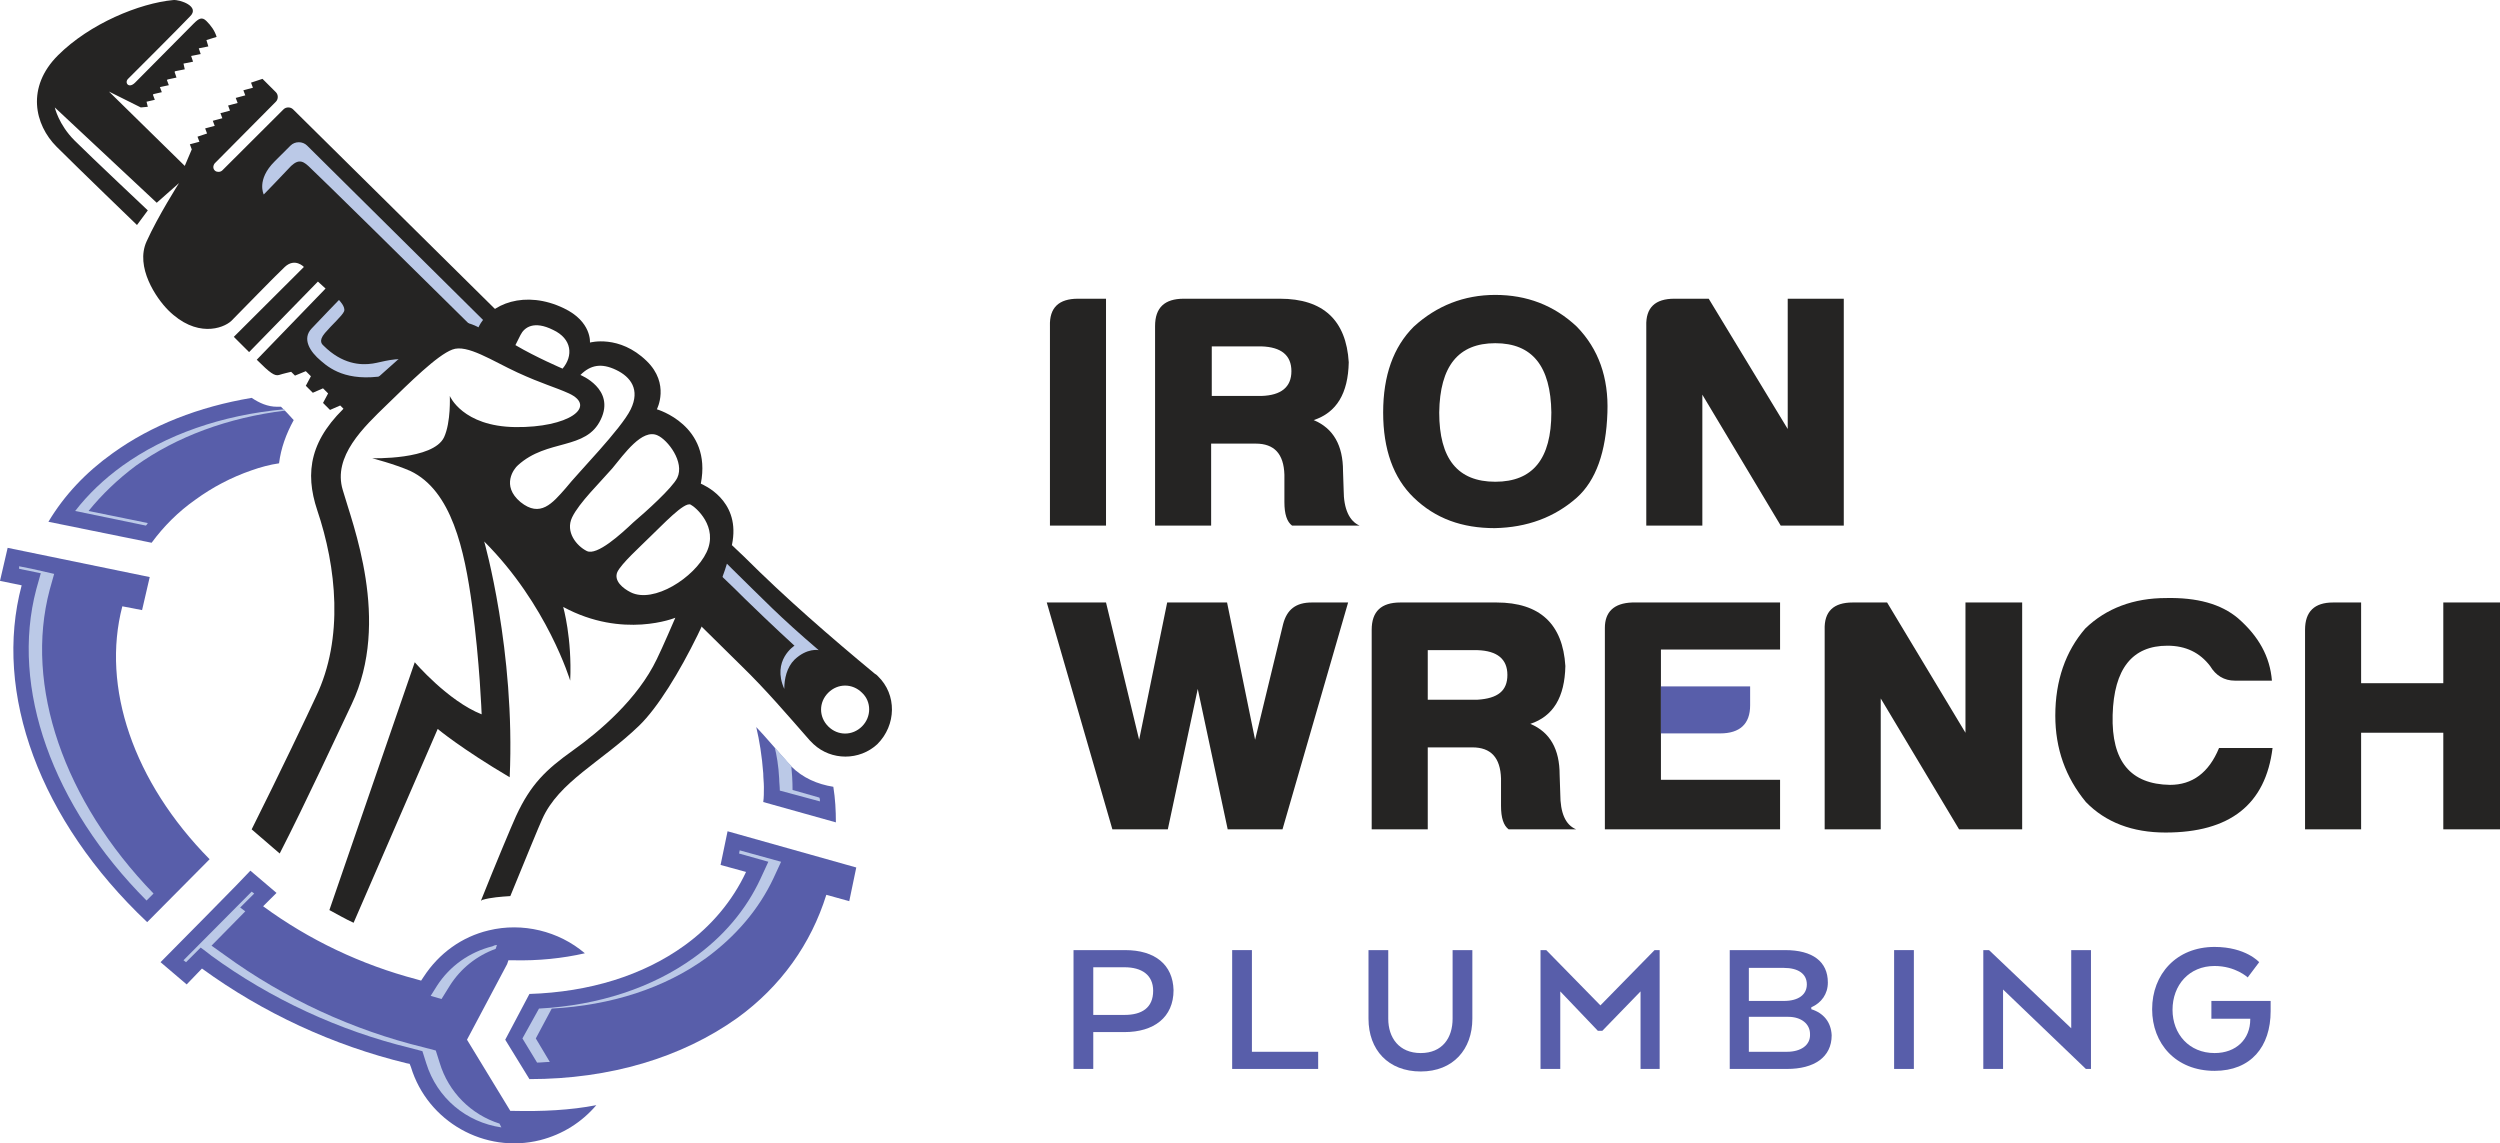 <?xml version="1.0" encoding="UTF-8"?>
<svg xmlns="http://www.w3.org/2000/svg" width="422" height="193" viewBox="0 0 422 193" fill="none">
  <path d="M186.695 50.424H181.963C178.737 50.424 177.124 51.926 177.231 55.037V88.72H186.695V50.424Z" fill="#252423"></path>
  <path d="M226.809 82.713L226.701 79.495C226.701 75.204 225.088 72.308 221.754 70.913C225.626 69.626 227.562 66.408 227.669 61.151C227.239 54.072 223.367 50.424 216.055 50.424H199.816C196.589 50.424 194.976 51.926 194.976 55.037V88.72H204.44V74.882H211.968C215.087 74.882 216.7 76.599 216.807 80.138V84.751C216.807 86.789 217.238 88.077 218.098 88.72H229.497C227.777 87.969 226.809 85.931 226.809 82.713ZM212.936 66.837H204.547V58.47H212.936C216.27 58.577 217.99 59.971 217.99 62.653C217.99 65.335 216.27 66.73 212.936 66.837Z" fill="#252423"></path>
  <path d="M252.297 89.149C257.781 89.042 262.406 87.326 266.17 84C269.396 81.104 271.117 76.277 271.332 69.626C271.547 63.726 269.826 58.899 266.17 55.144C262.298 51.497 257.674 49.781 252.404 49.781C247.135 49.781 242.51 51.604 238.639 55.144C235.197 58.577 233.477 63.404 233.477 69.626C233.477 75.848 235.197 80.675 238.639 84C242.295 87.54 246.812 89.149 252.297 89.149ZM252.404 57.933C258.642 57.933 261.76 61.795 261.868 69.626C261.868 77.457 258.749 81.319 252.404 81.319C246.059 81.319 242.94 77.457 242.94 69.626C243.048 61.795 246.167 57.933 252.404 57.933Z" fill="#252423"></path>
  <path d="M287.356 66.622L300.584 88.72H311.23V50.424H301.767V72.415L288.431 50.424H282.624C279.398 50.424 277.784 51.926 277.892 55.037V88.72H287.356V66.622Z" fill="#252423"></path>
  <path d="M216.592 105.347L211.86 124.871L207.128 101.7H197.019L192.287 124.871L186.695 101.7H176.694L187.771 139.996H197.127L202.181 116.289L207.236 139.996H216.485L227.562 101.7H221.432C218.743 101.7 217.238 102.88 216.592 105.347Z" fill="#252423"></path>
  <path d="M263.374 133.989L263.266 130.771C263.266 126.48 261.653 123.583 258.319 122.189C262.191 120.902 264.126 117.684 264.234 112.427C263.804 105.347 259.932 101.7 252.619 101.7H236.38C233.154 101.7 231.541 103.202 231.541 106.313V139.996H241.005V126.158H248.533C251.651 126.158 253.265 127.874 253.372 131.414V136.027C253.372 138.065 253.802 139.352 254.663 139.996H266.062C264.234 139.245 263.374 137.207 263.374 133.989ZM249.393 118.113H241.005V109.745H249.393C252.727 109.853 254.448 111.247 254.448 113.929C254.448 116.611 252.834 117.898 249.393 118.113Z" fill="#252423"></path>
  <path d="M331.771 101.7V123.691L318.543 101.7H312.736C309.51 101.7 307.897 103.202 308.004 106.313V139.996H317.468V117.898L330.696 139.996H341.342V101.7H331.771Z" fill="#252423"></path>
  <path d="M366.293 132.487C359.625 132.38 356.399 128.518 356.614 120.687C356.829 112.856 359.948 108.995 365.862 108.995C368.981 108.995 371.347 110.175 373.068 112.427C374.036 114.036 375.434 114.894 377.262 114.894H383.5C383.177 110.818 381.241 107.385 377.8 104.382C374.896 101.915 370.809 100.842 365.647 100.949C360.163 100.949 355.538 102.666 351.989 106.098C348.655 109.96 346.935 114.894 346.935 120.794C346.935 126.373 348.655 131.2 352.097 135.383C355.431 138.816 359.948 140.532 365.54 140.532C376.402 140.532 382.424 135.812 383.607 126.265H374.573C372.853 130.449 370.057 132.487 366.293 132.487Z" fill="#252423"></path>
  <path d="M412.429 101.7V115.324H398.556V101.7H393.824C390.705 101.7 389.092 103.202 389.092 106.313V139.996H398.556V123.691H412.429V139.996H422V101.7H412.429Z" fill="#252423"></path>
  <path d="M189.922 160.378H181.211V180.437H184.544V174.216H189.814C194.761 174.216 198.095 171.748 198.095 167.136C197.987 162.845 194.976 160.378 189.922 160.378ZM189.814 171.319H184.544V163.274H189.814C192.718 163.274 194.653 164.561 194.653 167.243C194.653 170.139 192.718 171.319 189.814 171.319Z" fill="#585EAA"></path>
  <path d="M211.323 160.378H207.989V180.437H222.507V177.541H211.323V160.378Z" fill="#585EAA"></path>
  <path d="M245.199 171.963C245.199 175.181 243.478 177.756 239.822 177.756C236.165 177.756 234.337 175.181 234.337 171.963V160.378H231.003V171.963C231.003 177.219 234.337 180.866 239.822 180.866C245.306 180.866 248.533 177.112 248.533 171.963V160.378H245.199V171.963Z" fill="#585EAA"></path>
  <path d="M270.149 169.71L261.008 160.378H260.04V180.437H263.374V167.35L269.719 174.001H270.471L276.924 167.35V180.437H280.15V160.378H279.29L270.149 169.71Z" fill="#585EAA"></path>
  <path d="M305.746 170.354V170.032C307.466 169.281 308.542 167.779 308.542 165.848C308.542 162.308 305.961 160.378 301.336 160.378H291.98V180.437H301.659C306.176 180.437 309.187 178.506 309.187 174.752C309.08 172.499 307.789 170.997 305.746 170.354ZM295.206 163.381H301.121C303.487 163.381 304.993 164.347 304.993 166.17C304.993 167.887 303.595 168.959 301.121 168.959H295.206V163.381ZM301.659 177.541H295.206V171.641H301.874C304.025 171.641 305.531 172.821 305.531 174.537C305.638 176.468 303.917 177.541 301.659 177.541Z" fill="#585EAA"></path>
  <path d="M323.06 160.378H319.726V180.437H323.06V160.378Z" fill="#585EAA"></path>
  <path d="M349.623 173.572L335.75 160.378H334.782V180.437H338.116V167.028L352.097 180.437H352.957V160.378H349.623V173.572Z" fill="#585EAA"></path>
  <path d="M373.283 171.963H379.843V172.07C379.843 175.396 377.477 177.756 373.821 177.756C369.519 177.756 366.723 174.537 366.723 170.461C366.723 166.278 369.519 163.059 373.821 163.059C377.37 163.059 379.413 164.99 379.413 164.99L381.349 162.416C381.349 162.416 379.09 159.841 373.821 159.841C367.368 159.841 363.281 164.454 363.281 170.354C363.281 176.146 367.26 180.759 373.821 180.759C379.951 180.759 383.284 176.683 383.284 170.676V168.959H373.283V171.963Z" fill="#585EAA"></path>
  <path d="M300.476 101.7H275.526C272.407 101.807 270.902 103.309 270.902 105.991V139.996H300.476V131.629H280.365V123.798V115.86V109.638H300.476V101.7Z" fill="#252423"></path>
  <path d="M295.422 119.078V115.86H280.365V123.798H290.367C293.701 123.798 295.422 122.189 295.422 119.078Z" fill="#585EAA"></path>
  <path d="M84.314 54.608L49.362 21.139L40.544 30.686L41.942 36.264L58.288 43.344L56.245 49.137L48.932 57.397L61.515 68.66C61.515 68.66 72.699 58.362 74.85 57.719C77.001 57.075 82.808 57.719 82.808 57.719L84.314 54.608Z" fill="#BBC9E7"></path>
  <path d="M122.599 94.835C122.277 95.478 122.062 96.122 121.632 96.873C121.201 97.516 120.771 100.413 120.771 100.52C120.771 100.627 132.816 118.434 132.816 118.434L140.236 109.745C140.236 109.745 122.922 94.191 122.599 94.835Z" fill="#BBC9E7"></path>
  <path d="M66.247 63.941C66.354 63.404 66.247 63.19 66.247 63.19C59.256 64.692 56.03 62.546 54.202 60.937C52.266 59.328 50.975 57.182 52.589 55.466C54.202 53.75 57.213 50.639 57.213 50.639C57.213 50.639 58.396 51.819 58.073 52.57C57.751 53.321 56.03 54.822 54.847 56.217C53.664 57.611 54.417 58.148 54.632 58.362C57.751 61.473 60.87 61.688 62.913 61.366C64.418 61.151 66.999 60.186 69.581 60.83C70.548 59.971 71.409 59.328 72.054 58.791C76.356 55.466 82.593 58.041 82.593 58.041C69.581 45.168 53.664 29.506 52.481 28.434C51.298 27.254 50.545 26.717 49.147 28.005C47.857 29.399 44.523 32.832 44.523 32.832C44.523 32.832 43.232 30.365 46.351 27.254L49.04 24.572C49.793 23.821 51.083 23.821 51.836 24.572L84.206 56.646L86.25 54.822L49.47 18.457C49.04 18.028 48.287 18.028 47.857 18.457L37.533 28.756C37.21 29.077 36.672 29.077 36.35 28.863C35.919 28.541 35.919 28.005 36.242 27.576L46.566 17.17C46.996 16.741 46.996 15.99 46.566 15.561L44.308 13.308L42.372 13.952L42.695 14.81L41.082 15.239L41.404 16.098L39.791 16.527L40.114 17.385L38.501 17.814L38.823 18.672L37.21 19.101L37.533 19.959L35.919 20.388L36.242 21.247L34.629 21.676L34.952 22.534L33.338 23.07L33.661 23.928L32.048 24.357L32.37 25.216L31.188 28.005L18.39 15.454L23.767 18.136L24.95 18.028L24.735 17.17L26.133 16.848L25.81 15.99L25.918 15.883L27.316 15.561L26.993 14.703L28.499 14.381L28.176 13.523L28.284 13.416L29.79 13.094L29.467 12.128L29.574 12.021L31.188 11.699L30.973 10.734L32.586 10.412L32.263 9.447L33.876 9.125L33.553 8.159L35.167 7.838L34.844 6.765L36.565 6.229C36.242 5.156 35.597 4.298 34.844 3.547C34.091 2.796 33.553 3.118 32.693 3.976C31.833 4.834 23.767 12.987 22.799 13.952C21.724 15.025 20.971 13.952 21.616 13.308C22.262 12.665 30.327 4.619 32.048 2.796C33.876 1.079 30.327 -0.101 29.252 0.007C23.552 0.543 15.164 3.976 9.786 9.339C4.409 14.703 5.807 21.032 9.571 24.787C13.335 28.541 23.122 37.981 23.122 37.981L24.95 35.514C24.95 35.514 15.271 26.395 12.583 23.714C9.894 21.032 9.249 18.136 9.249 18.136L26.456 34.226L30.22 30.901C30.22 30.901 26.671 36.479 24.735 40.77C22.799 45.061 26.348 50.317 28.391 52.355C33.123 57.075 37.64 55.466 39.038 54.179C40.436 52.784 46.459 46.563 48.072 45.061C49.793 43.452 51.298 45.061 51.298 45.061L39.468 56.861L42.049 59.435L53.664 47.528L54.955 48.708L43.34 60.722C45.598 62.975 46.351 63.511 47.104 63.297C47.749 63.082 49.147 62.761 49.147 62.761L49.793 63.404L51.621 62.653L52.481 63.511L51.621 65.121L52.804 66.3L54.525 65.55L55.385 66.408L54.525 68.017L55.707 69.197L57.428 68.446L58.288 69.304L57.428 70.806L58.611 71.986L58.826 71.879C60.654 69.519 63.451 66.515 66.247 63.941Z" fill="#252423"></path>
  <path d="M122.814 140.318L121.632 146.003L125.933 147.183C123.675 152.01 120.126 156.301 115.502 159.627C108.511 164.668 99.478 167.458 89.368 167.779L85.282 175.503L89.368 182.154C103.027 182.154 115.071 178.506 124.428 171.856C131.848 166.492 136.903 159.305 139.484 151.045L143.355 152.118L144.538 146.432L122.814 140.318Z" fill="#585EAA"></path>
  <path d="M86.68 187.517H86.142L78.829 175.503L85.605 162.738L85.82 162.094H86.572C90.874 162.201 94.961 161.772 98.725 160.914C94.316 157.159 88.186 155.658 82.486 157.052C77.969 158.125 74.097 160.914 71.516 164.883L71.086 165.527L70.333 165.312C60.977 162.845 52.158 158.661 44.415 152.976L46.674 150.723L42.264 146.969L39.899 149.436L34.736 154.692L27.101 162.416L31.51 166.17L34.091 163.488C44.415 170.997 56.245 176.468 68.613 179.472L69.15 179.579L69.365 180.116C72.162 189.341 81.841 194.812 91.197 192.452C94.961 191.486 98.187 189.448 100.661 186.552C96.251 187.41 91.519 187.625 86.68 187.517Z" fill="#585EAA"></path>
  <path d="M20.648 102.344L23.982 102.987L25.273 97.409L1.291 92.475L0 98.053L3.656 98.804C-1.183 116.933 6.668 138.494 24.843 155.658L35.382 145.038C22.477 131.951 17.099 115.967 20.648 102.344Z" fill="#585EAA"></path>
  <path d="M132.601 128.303C130.988 126.48 129.375 124.549 127.654 122.725C128.192 124.978 128.622 127.66 128.837 130.556C128.837 131.307 128.944 132.058 128.944 132.809C128.944 132.916 128.944 132.916 128.944 133.023C128.944 133.774 128.944 134.632 128.837 135.383L141.097 138.816C141.097 136.778 140.989 134.847 140.667 132.809C137.978 132.38 135.505 131.307 133.569 129.376C133.354 129.054 132.924 128.733 132.601 128.303Z" fill="#585EAA"></path>
  <path d="M48.395 69.626L47.427 68.66C47.212 68.66 46.996 68.66 46.781 68.66C45.168 68.66 43.77 68.017 42.48 67.159C33.553 68.66 25.595 71.771 19.035 76.491C14.518 79.71 10.862 83.571 8.173 88.077L25.595 91.617C27.639 88.828 30.112 86.36 33.016 84.322C35.812 82.284 39.038 80.568 42.48 79.388C43.985 78.851 45.598 78.422 47.104 78.208C47.427 75.633 48.287 73.273 49.578 70.913L48.395 69.626Z" fill="#585EAA"></path>
  <path d="M88.186 175.288L90.659 179.365C91.412 179.365 92.057 179.257 92.81 179.257L90.444 175.288L93.132 170.247C103.134 169.71 112.168 166.814 119.266 161.665C124.213 158.018 128.084 153.512 130.558 148.256L131.848 145.467L124.858 143.536L124.75 144.072L129.697 145.467L128.407 148.256C125.933 153.619 122.062 158.125 117.115 161.665C110.124 166.707 101.091 169.71 90.982 170.247L88.186 175.288Z" fill="#BBC9E7"></path>
  <path d="M130.773 126.158C131.095 127.445 131.418 129.269 131.525 131.414C131.525 132.058 131.633 132.809 131.633 133.452L138.408 135.276C138.408 135.062 138.408 134.847 138.301 134.632L133.784 133.345C133.784 131.736 133.676 130.342 133.569 129.269C133.246 128.947 132.924 128.625 132.601 128.196C132.063 127.66 131.418 126.909 130.773 126.158Z" fill="#BBC9E7"></path>
  <path d="M74.528 168.637L75.926 166.385C77.754 163.488 80.442 161.343 83.669 160.163L83.884 159.519C83.561 159.519 83.346 159.627 83.131 159.734C79.259 160.699 75.926 163.059 73.775 166.385L72.699 168.101L74.528 168.637Z" fill="#BBC9E7"></path>
  <path d="M84.314 189.663C79.582 188.161 75.71 184.406 74.205 179.365L73.56 177.326L71.516 176.79C59.579 173.894 47.964 168.53 37.963 161.236L35.704 159.627L41.404 153.834L40.544 153.19L42.91 150.83L42.48 150.509L30.973 162.094L31.403 162.416L33.876 159.949L34.736 160.592L35.704 161.343C45.706 168.637 57.321 174.001 69.258 176.897L71.301 177.434L71.947 179.472C73.775 185.372 78.722 189.448 84.637 190.306L84.314 189.663Z" fill="#BBC9E7"></path>
  <path d="M8.388 99.555L9.141 96.873L5.377 96.015L3.226 95.586V96.015L6.883 96.766L6.13 99.447C1.721 116.074 8.819 136.027 24.735 152.01L25.918 150.83C10.754 135.169 4.087 115.753 8.388 99.555Z" fill="#BBC9E7"></path>
  <path d="M20.648 78.637C17.53 80.889 14.841 83.464 12.69 86.253L24.627 88.72C24.735 88.613 24.843 88.506 24.95 88.291L14.948 86.253C17.207 83.464 19.895 80.889 22.907 78.637C29.79 73.702 38.501 70.484 48.179 69.304L47.964 69.09C37.425 70.055 27.961 73.38 20.648 78.637Z" fill="#BBC9E7"></path>
  <path d="M107.866 122.511C114.211 116.396 122.599 98.267 123.675 91.295C124.75 84.322 118.728 81.855 118.298 81.64C120.233 71.771 110.877 69.09 110.877 69.09C110.877 69.09 113.136 64.799 109.156 60.937C104.532 56.431 99.585 57.826 99.585 57.826C99.585 57.826 99.908 54.286 95.176 52.033C88.723 48.922 82.701 51.175 80.765 55.252C80.765 55.252 77.001 52.999 73.667 55.359C71.086 57.075 63.881 63.619 59.149 67.91C52.266 74.024 51.406 79.71 53.557 86.146C56.783 95.693 58.073 107.707 53.342 117.576C52.158 120.151 47.104 130.771 42.48 139.996L47.212 144.072C51.621 135.491 57.213 123.369 59.364 118.864C66.032 104.811 59.471 88.398 57.858 82.713C56.138 77.028 61.407 72.093 65.279 68.339C69.15 64.584 73.775 59.971 76.356 59.006C78.829 58.041 83.131 60.937 87.325 62.868C91.519 64.799 93.67 65.335 96.036 66.408C100.876 68.66 95.929 72.2 87.002 72.093C78.076 71.986 75.926 66.837 75.926 66.837C75.926 66.837 76.141 71.235 74.958 73.809C73.129 77.671 62.805 77.35 62.805 77.35C62.805 77.35 66.569 78.315 69.258 79.495C76.248 82.82 78.399 92.797 79.69 102.236C80.98 111.676 81.303 120.58 81.303 120.58C75.603 118.327 70.011 111.784 70.011 111.784L55.6 153.619C56.998 154.37 58.288 155.121 59.687 155.765L73.882 123.047C73.882 123.047 77.861 126.373 86.035 131.2C87.002 109.853 81.733 91.402 81.733 91.402C92.38 102.022 96.251 114.894 96.251 114.894C96.574 107.707 95.068 102.451 95.068 102.451C105.177 107.922 113.996 104.275 113.996 104.275C113.996 104.275 111.738 109.531 110.877 111.247C107.651 118.005 101.198 123.476 96.681 126.694C92.165 129.912 89.584 132.38 87.11 137.743C86.465 139.138 83.454 146.325 81.195 152.01C81.303 152.01 81.303 152.01 81.41 151.903C82.916 151.474 84.529 151.367 86.142 151.26C88.293 146.003 91.197 138.923 91.519 138.28C94.316 131.951 101.521 128.625 107.866 122.511ZM94.961 62.224C94.961 62.224 90.444 60.293 87.002 58.255C87.002 58.255 87.218 57.826 87.863 56.539C88.508 55.252 90.121 54.072 93.348 55.681C96.574 57.182 96.789 60.079 94.961 62.224ZM87.863 84.751C84.529 81.962 86.787 79.066 87.433 78.529C92.38 74.024 98.94 76.062 101.413 70.806C103.887 65.657 97.972 63.297 97.972 63.297C99.693 61.581 101.521 61.259 103.994 62.439C106.468 63.619 108.081 65.764 106.468 69.09C104.855 72.415 97.542 79.817 95.499 82.391C93.24 84.966 91.197 87.433 87.863 84.751ZM99.047 93.011C97.327 92.153 95.391 89.793 96.574 87.326C97.757 84.859 101.306 81.426 103.349 79.066C105.392 76.599 108.404 72.308 110.985 73.488C112.705 74.239 115.609 77.993 114.319 80.675C113.458 82.391 109.049 86.36 106.898 88.184C104.855 90.115 100.768 93.869 99.047 93.011ZM106.468 99.984C105.177 99.34 103.564 98.053 104.209 96.551C104.962 95.049 107.973 92.368 109.802 90.544C111.738 88.72 115.502 84.644 116.577 85.18C117.437 85.609 121.309 88.935 119.266 93.226C117.222 97.516 110.339 101.915 106.468 99.984Z" fill="#252423"></path>
  <path d="M148.195 114.144C147.98 113.929 147.872 113.822 147.657 113.715C140.021 107.385 132.601 100.949 125.611 93.977L123.46 91.938C123.245 93.011 122.922 93.977 122.492 94.942L123.567 96.015C128.944 101.271 131.418 103.953 138.193 109.745C138.193 109.745 136.257 109.316 134.107 111.355C132.816 112.642 132.386 114.573 132.386 116.289C130.235 111.462 134.107 108.995 134.107 108.995C134.107 108.995 130.558 105.776 125.718 101.056C124.858 100.198 123.46 98.804 121.524 96.98C119.911 99.662 117.76 101.7 115.609 102.987L125.18 112.427C129.267 116.396 132.924 120.687 136.688 124.978C136.903 125.193 137.118 125.407 137.333 125.622C140.344 128.411 145.076 128.411 148.087 125.622C151.313 122.403 151.421 117.254 148.195 114.144ZM145.506 122.618C143.893 124.227 141.419 124.227 139.806 122.618C138.193 121.009 138.193 118.542 139.806 116.933C141.419 115.324 143.893 115.324 145.506 116.933C147.119 118.434 147.119 121.009 145.506 122.618Z" fill="#252423"></path>
</svg>
